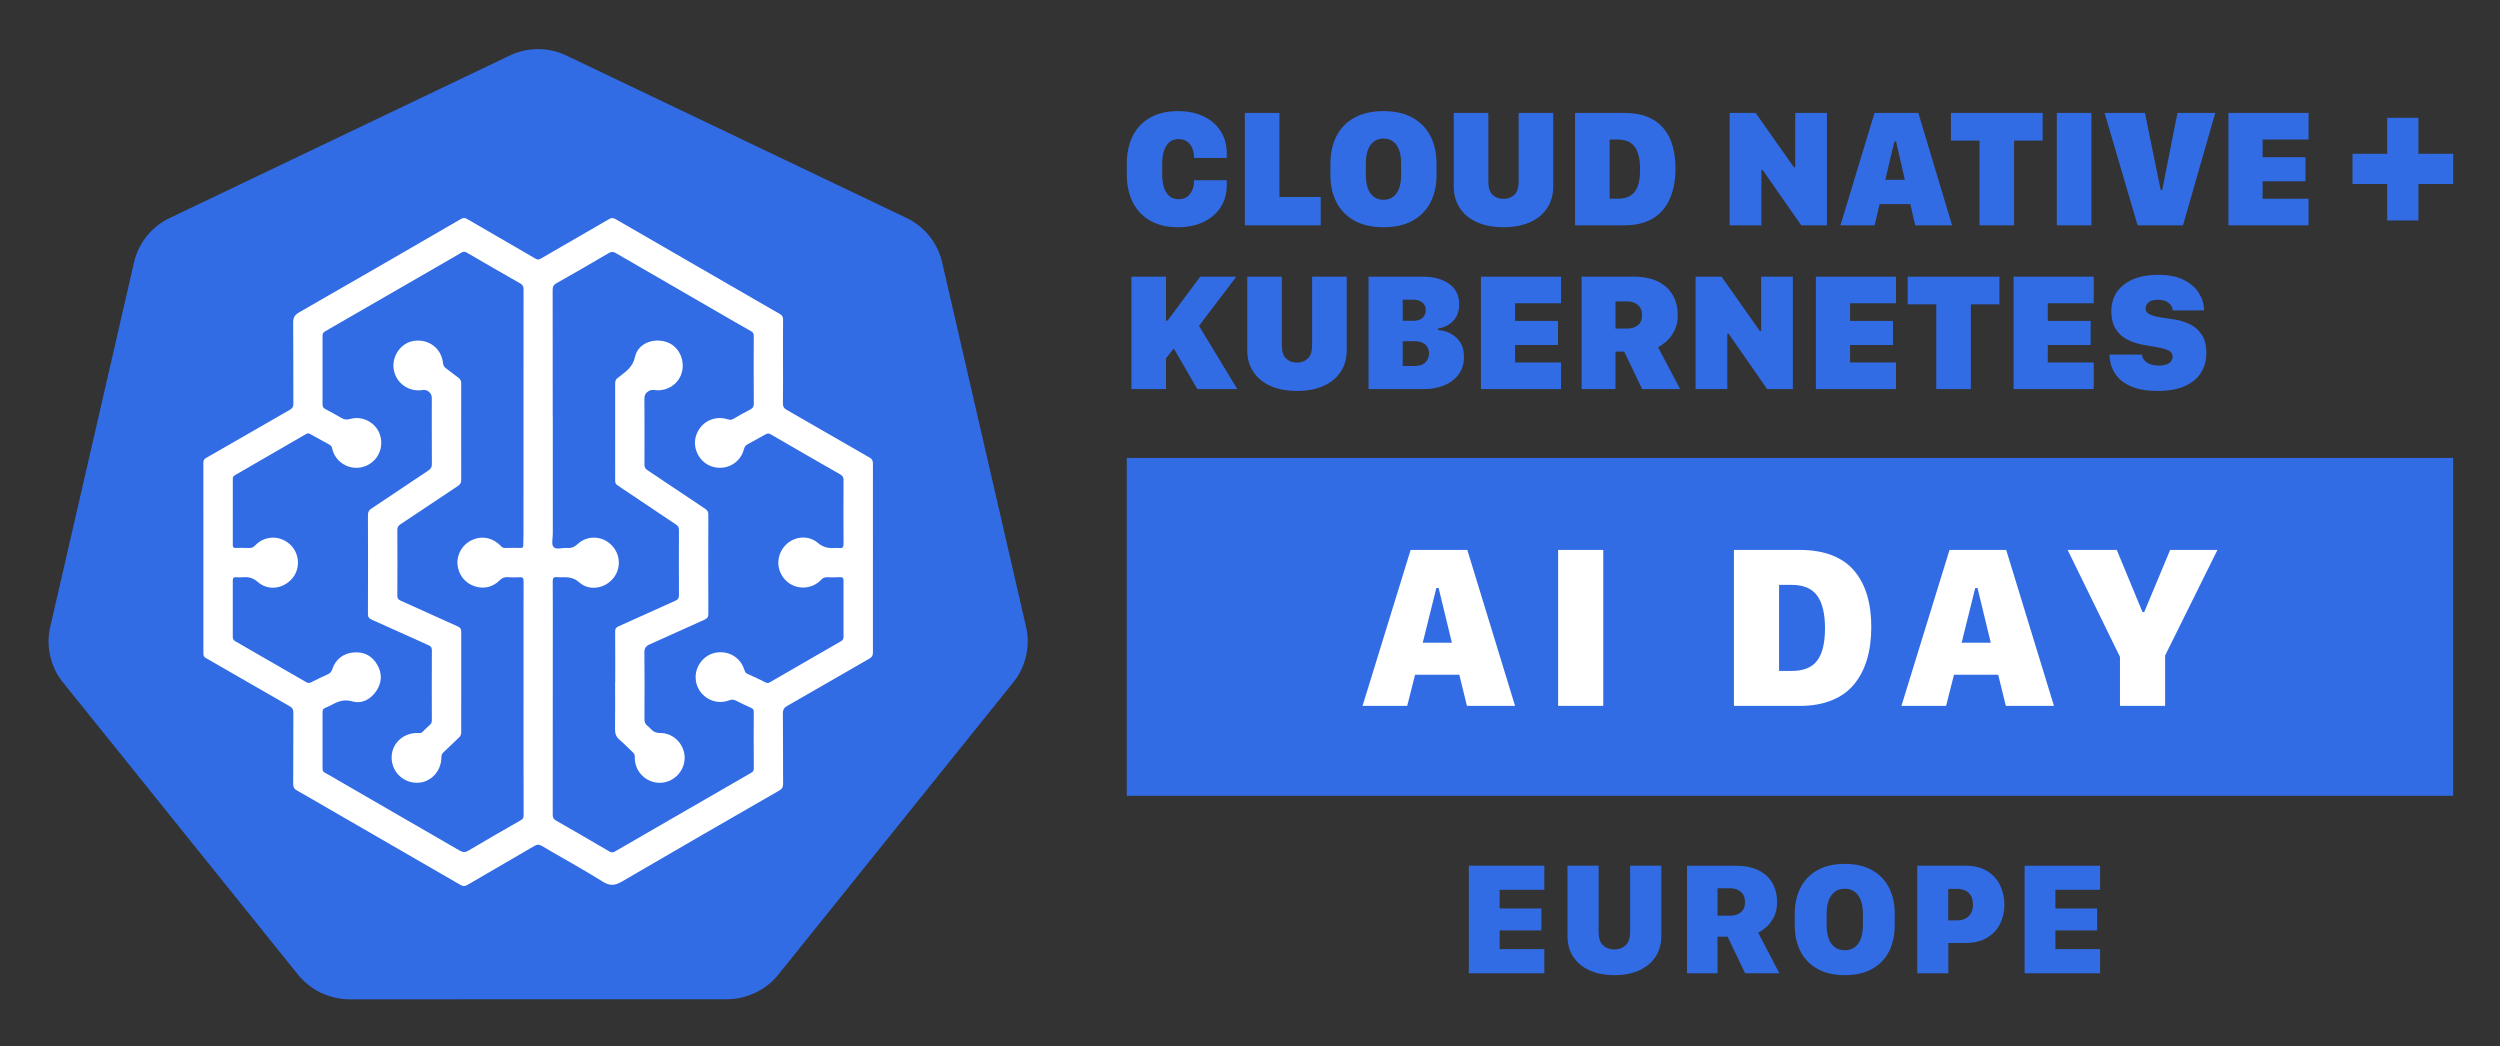 <svg xmlns="http://www.w3.org/2000/svg" role="img" viewBox="1.94 -9.06 1355.12 567.12"><rect x="1.94" y="-9.06" width="1355.12" height="567.12" fill="#333333" stroke="none"/><title>CloudNativeKubernetesAIDay_EU_Logos_horizontal-color.svg</title><defs><style>.cls-1,.cls-2{fill:#326ce5;stroke-width:0}.cls-2{fill:#fff}</style></defs><path d="M558.168 330.956l.003.016-45.599-198.065c-2.483-10.376-9.489-19.091-19.088-23.747L308.909 21.035c-9.689-4.623-20.947-4.623-30.636 0L93.734 109.207c-9.602 4.653-16.61 13.368-19.093 23.744L29.116 331.011a34.85 34.85 0 0 0-.011 15.207 35.34 35.34 0 0 0 1.285 4.497 34.289 34.289 0 0 0 3.515 7.135c.626.955 1.285 1.884 2.002 2.785l127.735 158.813c.558.691 1.173 1.322 1.782 1.963a35.132 35.132 0 0 0 6.737 5.583 36.438 36.438 0 0 0 10.095 4.389 34.8 34.8 0 0 0 8.977 1.238h1.987l202.852-.047a33.999 33.999 0 0 0 3.69-.217 35.254 35.254 0 0 0 5.206-.989 36.295 36.295 0 0 0 3.614-1.157c.924-.353 1.845-.707 2.735-1.133a36.491 36.491 0 0 0 3.871-2.151 34.816 34.816 0 0 0 8.472-7.499l3.894-4.842 123.796-154.002a34.506 34.506 0 0 0 5.517-9.906 35.751 35.751 0 0 0 1.309-4.512 34.763 34.763 0 0 0-.01-15.207v-0z" class="cls-1"/><g id="lAr6Y3"><path d="M426.366 187.042c0 7.54.056 15.081-.043 22.62-.022 1.699.561 2.599 1.998 3.422 14.994 8.592 29.939 17.267 44.934 25.857 1.381.791 1.853 1.672 1.851 3.253-.047 34.144-.046 68.288-.002 102.432.002 1.565-.43 2.471-1.825 3.27-14.863 8.513-29.673 17.121-44.54 25.628-1.713.98-2.454 2.013-2.434 4.106.12 12.771.026 25.544.101 38.315.01 1.683-.518 2.605-1.97 3.441-28.484 16.399-56.98 32.779-85.352 49.373-3.762 2.2-6.458 2.556-10.389.096-10.802-6.759-22.008-12.869-32.99-19.346-1.558-.919-2.652-.874-4.148.002-12.063 7.061-24.184 14.025-36.245 21.089-1.36.797-2.363.823-3.733.029-23.924-13.863-47.877-27.675-71.823-41.5-5.587-3.225-11.144-6.505-16.773-9.654-1.523-.852-2.124-1.812-2.112-3.614.087-12.848.013-25.698.085-38.546.01-1.749-.491-2.71-2.062-3.607-15.143-8.645-30.22-17.407-45.348-26.08-1.035-.593-1.352-1.237-1.352-2.356.022-34.546.026-69.092-.015-103.638-.002-1.294.514-1.902 1.539-2.491 15.117-8.681 30.207-17.408 45.335-26.071 1.359-.778 1.909-1.64 1.902-3.247-.064-14.618.031-29.238-.098-43.855-.024-2.744.686-4.259 3.219-5.708 29.267-16.743 58.441-33.647 87.612-50.557 1.299-.753 2.221-.786 3.52-.028 12.339 7.199 24.729 14.309 37.069 21.506 1.133.661 1.907.458 2.921-.13 12.293-7.127 24.623-14.19 36.895-21.354 1.326-.774 2.257-.713 3.515.016 23.798 13.776 47.619 27.514 71.434 41.262 5.852 3.378 11.681 6.797 17.566 10.118 1.304.736 1.806 1.587 1.791 3.099-.074 7.616-.034 15.234-.034 22.851l-0-0zM285.703 216.798c0-23-.018-46.0.038-69.0.004-1.584-.459-2.459-1.84-3.244-9.681-5.504-19.33-11.066-28.94-16.693-1.211-.709-2.028-.542-3.11.117-2.887 1.758-5.837 3.412-8.764 5.104-21.61 12.484-43.214 24.979-64.854 37.412-1.117.642-1.472 1.313-1.468 2.512.037 12.386.05 24.772.015 37.158-.003 1.248.402 1.939 1.51 2.514 2.93 1.52 5.823 3.117 8.668 4.79 1.533.901 2.9 1.131 4.717.595 7.023-2.072 14.571 2.274 16.433 9.248 2.026 7.587-2.385 15.049-9.967 16.859-7.195 1.718-14.578-2.886-16.143-10.127-.195-.902-.49-1.524-1.32-1.975-3.578-1.941-7.131-3.926-10.688-5.905-.725-.404-1.33-.419-2.113.036-12.812 7.45-25.643 14.868-38.49 22.258-.827.476-1.262.969-1.26 1.955.021 12.002.027 24.004-.004 36.005-.003 1.225.445 1.576 1.624 1.541 2.382-.07 4.771-.086 7.15.033 1.435.072 2.396-.395 3.395-1.441 5.083-5.325 13.221-5.56 18.706-.646 5.326 4.772 5.956 13.13 1.395 18.528-4.861 5.754-13.099 6.899-18.701 1.985-2.553-2.239-4.99-2.835-8.046-2.581-1.218.102-2.456.085-3.677.001-1.376-.095-1.865.393-1.857 1.82.05 10.155.04 20.311.007 30.466-.004 1.131.353 1.845 1.347 2.416 12.857 7.374 25.704 14.765 38.526 22.199.93.539 1.631.519 2.537.068 3.025-1.505 6.054-3.008 9.141-4.378 1.233-.547 1.885-1.298 2.305-2.58 1.842-5.628 6.213-8.967 12.152-9.281 5.411-.286 9.579 2.004 12.271 6.649 2.798 4.829 2.593 9.793-.544 14.362-3.078 4.483-7.699 7.029-12.933 5.542-4.119-1.17-7.212-.216-10.546 1.556-1.355.72-2.73 1.421-4.155 1.984-1.111.439-1.442 1.114-1.438 2.271.036 10.232.032 20.464-.003 30.696-.004 1.048.286 1.668 1.253 2.176 2.241 1.18 4.409 2.498 6.603 3.766 22.077 12.751 44.164 25.486 66.211 38.288 1.739 1.01 3.026 1.338 4.954.188 9.43-5.628 18.971-11.07 28.496-16.535 1.051-.603 1.489-1.26 1.481-2.525-.066-10.692-.057-21.384-.058-32.077-.002-20.769.007-41.539.007-62.308-0-10.846-.043-21.692.016-32.537.009-1.673-.383-2.349-2.181-2.223-2.137.15-4.3.066-6.444-.052-1.715-.094-2.97.384-4.26 1.653-3.736 3.673-8.272 4.915-13.353 3.364-5.584-1.704-9.258-6.498-9.596-12.26-.325-5.536 2.956-10.765 8.172-13.022 5.323-2.303 11.031-1.105 15.185 3.23.652.68 1.208 1.259 2.298 1.224 2.843-.09 5.69-.078 8.534-.026 1.103.02 1.487-.375 1.478-1.466-.017-2.074.12-4.15.121-6.225.01-21.154.006-42.308.006-63.462l0-0zm15.834.039h.044c0 3.154-0 6.308 0 9.461 0 17.999-.005 35.998.006 53.996.002 2.451-.855 5.713.377 7.139 1.407 1.629 4.76.298 7.251.519 2.339.208 4.061-.446 5.895-2.152 5.262-4.893 13.315-4.452 18.319.623 4.976 5.046 5.281 12.88.71 18.219-4.651 5.432-12.84 6.701-18.168 2.003-2.846-2.509-5.626-2.898-8.916-2.836-1.077.02-2.166.104-3.228-.022-1.898-.224-2.294.627-2.282 2.375.071 10.384.035 20.768.035 31.152 0 31.767.012 63.534-.036 95.301-.002 1.506.443 2.334 1.747 3.08 9.731 5.568 19.435 11.186 29.101 16.867 1.24.729 2.06.395 3.119-.22 10.893-6.322 21.808-12.605 32.716-18.901 13.434-7.753 26.869-15.505 40.298-23.268 1.035-.598 2.036-1.056 2.021-2.694-.092-10.23-.06-20.462-.025-30.693.004-1.075-.352-1.661-1.333-2.104-2.798-1.262-5.587-2.554-8.309-3.969-1.269-.66-2.319-.682-3.672-.166-8.534 3.254-17.736-2.823-18.189-11.931-.327-6.583 4.399-12.667 10.78-13.88 6.788-1.29 13.164 2.305 15.435 8.704.376 1.06.524 2.161 1.821 2.731 3.373 1.483 6.69 3.096 9.998 4.72.784.385 1.351.36 2.113-.082 12.825-7.433 25.668-14.833 38.512-22.233.912-.525 1.498-1.103 1.492-2.322-.051-10.231-.054-20.463-.004-30.694.007-1.498-.64-1.811-1.941-1.767-2.38.081-4.765.13-7.144.052-1.268-.041-2.095.37-2.975 1.303-4.98 5.28-13.151 5.697-18.529 1.045-5.612-4.854-6.328-13.078-1.644-18.867 4.51-5.573 12.773-6.825 18.337-2.122 2.755 2.329 5.443 2.962 8.704 2.778.919-.052 1.856-.101 2.763.015 1.898.243 2.468-.451 2.452-2.397-.092-11.462-.072-22.925-.013-34.387.008-1.489-.429-2.35-1.749-3.104-12.601-7.2-25.172-14.453-37.717-21.75-1.021-.594-1.751-.572-2.713-.024-3.203 1.825-6.427 3.613-9.677 5.351-1.147.613-1.775 1.34-2.129 2.71-1.96 7.581-9.579 11.748-17.074 9.5-6.824-2.047-10.968-9.658-8.974-16.484 2.19-7.497 9.828-11.6 17.272-9.194 1.12.362 1.984.38 3.016-.223 3.048-1.78 6.12-3.53 9.26-5.14 1.343-.689 1.855-1.488 1.846-3.025-.072-12.308-.073-24.616-.025-36.924.005-1.279-.452-1.864-1.523-2.465-5.358-3.006-10.656-6.118-15.975-9.192-19.081-11.027-38.169-22.041-57.227-33.108-1.415-.822-2.476-.858-3.93-.003-9.398 5.526-18.828 11.002-28.335 16.338-1.623.911-2.025 1.876-2.021 3.591.052 22.921.034 45.843.034 68.764l-0.0 0z" class="cls-2"/><path d="M251.911 224.921c-.002 8.678-.034 17.357.028 26.035.011 1.535-.4 2.498-1.747 3.387-10.448 6.901-20.824 13.913-31.257 20.836-1.149.762-1.626 1.558-1.619 2.965.057 11.847.062 23.694-.004 35.541-.009 1.538.461 2.26 1.884 2.893 10.308 4.587 20.555 9.311 30.857 13.911 1.399.625 1.904 1.367 1.899 2.91-.055 18.2-.047 36.399-.014 54.599.002 1.197-.446 2.001-1.274 2.779-2.802 2.632-5.552 5.32-8.341 7.966-.752.714-1.14 1.407-1.134 2.573.039 7.964-6.168 14.193-13.723 13.921-7.678-.276-13.554-6.614-13.229-14.267.323-7.596 6.923-13.232 14.911-12.655.799.058 1.298-.13 1.822-.646 1.37-1.348 2.742-2.697 4.173-3.978.705-.631.875-1.33.873-2.237-.026-12.693-.05-25.386.021-38.079.008-1.512-.593-2.145-1.845-2.705-10.227-4.581-20.416-9.247-30.659-13.791-1.533-.68-2.156-1.409-2.149-3.181.076-17.847.064-35.695.004-53.542-.006-1.647.493-2.611 1.884-3.533 10.31-6.835 20.538-13.793 30.844-20.632 1.358-.901 1.938-1.789 1.926-3.477-.085-12-.045-24.001-.045-36.002-0-2.528-2.431-4.58-4.932-4.164-7.503 1.247-14.531-3.747-15.696-11.154-1.161-7.382 4.024-14.59 11.151-15.503 7.934-1.016 14.647 4.091 15.524 11.888.148 1.318.569 2.245 1.687 3.036 2.256 1.596 4.344 3.431 6.608 5.016 1.216.851 1.612 1.815 1.602 3.259-.057 8.678-.028 17.356-.03 26.034l0.0 0zm83.511 135.692c0-9.134.034-18.267-.035-27.401-.011-1.456.466-2.16 1.781-2.747 10.302-4.599 20.557-9.301 30.861-13.895 1.384-.617 1.953-1.32 1.944-2.897-.069-11.846-.057-23.692-.011-35.539.005-1.305-.413-2.078-1.504-2.806-10.546-7.033-21.046-14.136-31.586-21.179-.983-.657-1.483-1.312-1.48-2.573.043-17.576.046-35.153-.005-52.729-.004-1.481.409-2.515 1.655-3.25.197-.116.367-.279.548-.422 3.675-2.919 7.344-5.239 8.563-10.789 1.567-7.136 9.492-10.332 16.686-8.196 6.457 1.918 10.35 8.941 8.846 15.96-1.441 6.725-7.954 11.181-15.105 10.202-1.32-.181-2.257.019-3.366.775-1.512 1.031-1.989 2.24-1.978 4.015.072 11.912.08 23.824.024 35.736-.007 1.436.542 2.193 1.663 2.939 10.421 6.942 20.798 13.95 31.222 20.887 1.198.797 1.752 1.6 1.747 3.131-.062 17.923-.06 35.846.007 53.769.006 1.701-.474 2.516-2.076 3.224-9.896 4.38-19.702 8.964-29.604 13.329-2.162.953-3.026 2.045-2.994 4.531.155 11.986.099 23.976.026 35.964-.01 1.62.43 2.794 1.682 3.751.547.418 1.056.901 1.517 1.413 1.472 1.631 2.974 2.457 5.479 2.448 7.408-.026 13.369 6.55 13.12 13.84-.253 7.425-6.522 13.345-13.906 13.131-7.416-.215-13.315-6.411-13.103-13.881.032-1.115-.2-1.839-1.024-2.591-2.441-2.228-4.682-4.687-7.214-6.8-1.904-1.59-2.508-3.392-2.48-5.789.101-8.52.039-17.041.039-25.562.02-0.0.039-0.0.059-0l0.0 0z" class="cls-2"/></g><path d="M839.032 518.485h-40.912v-58.294h40.912v13.068H814.818v10.121h22.634v11.872H814.818v10.164h24.214v13.068zm44.103-15.182c1.608-1.523 2.413-3.936 2.413-7.239v-35.873h16.911v38.137c0 4.271-1.032 7.993-3.096 11.168-2.064 3.175-4.997 5.637-8.798 7.388s-8.32 2.627-13.559 2.627c-5.21 0-9.723-.876-13.538-2.627s-6.747-4.213-8.797-7.388-3.075-6.897-3.075-11.168v-38.137h16.869v35.873c0 3.331.804 5.752 2.412 7.261s3.651 2.263 6.129 2.263c2.477 0 4.52-.761 6.128-2.284zm71.903-40.656c3.359 1.638 5.894 3.943 7.602 6.918 1.709 2.976 2.562 6.456 2.562 10.442 0 3.16-.598 5.872-1.793 8.135-1.196 2.264-2.599 4.086-4.207 5.467s-3.025 2.342-4.249 2.883l11.487 21.993h-18.576l-9.481-19.815h-5.466v19.815h-16.527v-58.294h26.179c4.954 0 9.11.819 12.47 2.456zm-15.075 24.62c2.164 0 4.015-.598 5.552-1.794 1.538-1.195 2.307-3.032 2.307-5.509 0-2.505-.783-4.392-2.349-5.658-1.566-1.267-3.389-1.901-5.467-1.901h-7.089v14.862h7.046zm85.891 19.431c-2.078 4.072-5.132 7.225-9.16 9.46-4.029 2.235-8.962 3.353-14.798 3.353-5.78 0-10.691-1.117-14.733-3.353-4.043-2.235-7.118-5.388-9.225-9.46-2.107-4.07-3.16-8.825-3.16-14.264v-6.021c0-5.522 1.053-10.32 3.16-14.392 2.106-4.071 5.182-7.224 9.225-9.46 4.042-2.234 8.953-3.353 14.733-3.353 5.836 0 10.769 1.132 14.798 3.396 4.028 2.264 7.082 5.424 9.16 9.481 2.078 4.057 3.117 8.833 3.117 14.327v6.021c0 5.438-1.039 10.193-3.117 14.264zm-15.331-27.93c-.798-1.992-1.93-3.508-3.396-4.548-1.467-1.039-3.21-1.559-5.231-1.559s-3.766.52-5.231 1.559c-1.467 1.04-2.599 2.556-3.396 4.548-.797 1.993-1.195 4.471-1.195 7.432v6.32c0 2.933.398 5.409 1.195 7.431s1.929 3.538 3.396 4.548c1.466 1.011 3.21 1.517 5.231 1.517s3.765-.506 5.231-1.517c1.466-1.01 2.598-2.526 3.396-4.548.797-2.021 1.195-4.498 1.195-7.431v-6.32c0-2.961-.398-5.438-1.195-7.432zm68.615-15.63c3.117 1.965 5.444 4.556 6.982 7.772 1.537 3.218 2.306 6.677 2.306 10.377 0 3.759-.775 7.218-2.327 10.378s-3.915 5.688-7.089 7.58c-3.176 1.894-7.168 2.84-11.979 2.84h-9.011v16.399h-16.826v-58.294h26.051c4.811 0 8.775.982 11.894 2.947zm-10.079 11.787c-1.552-1.452-3.623-2.179-6.214-2.179h-4.868v17.083h4.868c1.709 0 3.21-.335 4.506-1.004 1.295-.669 2.291-1.637 2.989-2.904.697-1.267 1.047-2.811 1.047-4.634 0-2.789-.776-4.911-2.328-6.362zm71.221 43.56h-40.912v-58.294h40.912v13.068h-24.214v10.121h22.634v11.872h-22.634v10.164h24.214v13.068zM612.71 239.172h718.976v183.129H612.71z" class="cls-1"/><path d="M764.712 373.571h-24.217l26.075-84.543h30.72l25.889 84.543h-26.075l-4.15-16.909h-23.97l-4.274 16.909zm17.033-63.918h-1.239l-7.371 29.667h15.794l-7.185-29.667zm89.238 63.918h-24.465v-84.543h24.465v84.543zm70.831-84.543h35.737c6.69 0 12.521.982 17.497 2.942 4.975 1.962 9.001 4.79 12.078 8.485 3.076 3.696 5.367 8.073 6.875 13.13 1.507 5.058 2.261 10.808 2.261 17.25 0 6.524-.774 12.378-2.322 17.558-1.548 5.183-3.871 9.662-6.968 13.441-3.097 3.778-7.134 6.679-12.109 8.702-4.976 2.023-10.746 3.035-17.311 3.035h-35.737v-84.543 0zm24.465 18.953v46.637h6.937c6.358 0 10.941-1.878 13.75-5.636 2.807-3.757 4.211-9.579 4.211-17.466 0-7.929-1.415-13.833-4.243-17.714-2.829-3.881-7.401-5.822-13.719-5.822h-6.937zm90.538 65.59h-24.217l26.075-84.543h30.72l25.889 84.543h-26.075l-4.15-16.909h-23.97l-4.274 16.909zm17.033-63.918h-1.239l-7.371 29.667h15.794l-7.185-29.667zm101.687 63.918h-24.465v-26.571l-28.367-57.972h26.632l13.936 33.694h.929l14.06-33.694h25.641l-28.367 57.229v27.314z" class="cls-2"/><path d="M631.903 85.493c0 2.916.349 5.371 1.048 7.365s1.711 3.503 3.036 4.53c1.324 1.026 2.924 1.539 4.797 1.539 1.845 0 3.392-.453 4.642-1.361 1.25-.907 2.187-2.135 2.812-3.682.625-1.547.938-3.287.938-5.222h17.719v2.722c0 4.582-1.123 8.577-3.37 11.984-2.247 3.408-5.348 6.047-9.305 7.922-3.958 1.875-8.496 2.812-13.613 2.812-6.011 0-11.091-1.19-15.242-3.571-4.151-2.38-7.298-5.72-9.44-10.02-2.142-4.3-3.213-9.35-3.213-15.153v-5.49c0-5.832 1.071-10.89 3.213-15.175 2.143-4.285 5.29-7.61 9.44-9.976 4.151-2.365 9.231-3.548 15.242-3.548 3.838 0 7.365.529 10.578 1.584 3.214 1.057 5.988 2.582 8.324 4.575 2.336 1.994 4.151 4.389 5.445 7.186 1.294 2.798 1.942 5.936 1.942 9.417v2.633h-17.719c0-1.934-.312-3.674-.938-5.222-.625-1.547-1.562-2.767-2.812-3.66-1.25-.892-2.797-1.338-4.642-1.338-1.874 0-3.474.513-4.797 1.539-1.324 1.027-2.337 2.537-3.036 4.53-.699 1.994-1.048 4.464-1.048 7.41v5.668zm85.917 27.583h-41.106V52.152h18.746v45.57h22.36v15.354zm59.497-12.43c-2.203 4.27-5.438 7.58-9.708 9.931-4.271 2.35-9.515 3.526-15.733 3.526-6.189 0-11.426-1.176-15.71-3.526-4.286-2.35-7.536-5.661-9.754-9.931-2.216-4.269-3.324-9.246-3.324-14.929v-5.981c0-5.772 1.109-10.801 3.324-15.086 2.217-4.285 5.468-7.602 9.754-9.953 4.284-2.35 9.521-3.526 15.71-3.526 6.218 0 11.462 1.19 15.733 3.571 4.269 2.381 7.505 5.706 9.708 9.975 2.201 4.27 3.303 9.277 3.303 15.019v5.981c0 5.684-1.102 10.66-3.303 14.929zm-17.049-28.543c-.775-1.993-1.869-3.503-3.282-4.53-1.413-1.027-3.117-1.539-5.11-1.539s-3.705.513-5.133 1.539c-1.429 1.027-2.53 2.537-3.303 4.53-.773 1.994-1.161 4.448-1.161 7.365v6.338c0 2.916.388 5.378 1.161 7.387s1.874 3.519 3.303 4.53c1.427 1.012 3.139 1.517 5.133 1.517s3.697-.505 5.11-1.517c1.413-1.011 2.507-2.521 3.282-4.53.773-2.009 1.159-4.47 1.159-7.387v-6.338c0-2.916-.386-5.371-1.159-7.365zM822.773 96.539c1.563-1.472 2.343-3.861 2.343-7.163V52.152h18.747V92.009c0 4.464-1.087 8.355-3.259 11.671-2.171 3.318-5.273 5.885-9.305 7.699-4.032 1.815-8.83 2.723-14.394 2.723s-10.362-.908-14.394-2.723c-4.032-1.814-7.134-4.38-9.305-7.699-2.173-3.317-3.259-7.208-3.259-11.671V52.152h18.745v37.224c0 3.363.782 5.765 2.345 7.208 1.562 1.444 3.517 2.165 5.868 2.165 2.35 0 4.307-.737 5.868-2.21zm59.384-44.387c6.606 0 11.963 1.25 16.068 3.749 4.106 2.499 7.119 6.003 9.037 10.511 1.92 4.507 2.879 9.782 2.879 15.822 0 6.13-.983 11.515-2.946 16.157-1.964 4.642-5.007 8.25-9.127 10.824-4.12 2.574-9.425 3.861-15.911 3.861h-26.468V52.152h26.468zm-7.721 46.508h4.284c2.232 0 4.129-.327 5.692-.982 1.562-.655 2.819-1.644 3.771-2.969.952-1.324 1.651-2.982 2.098-4.976.446-1.993.669-4.314.669-6.962 0-3.541-.401-6.517-1.205-8.927-.803-2.41-2.096-4.224-3.882-5.445-1.786-1.22-4.166-1.83-7.142-1.83h-4.284v32.091zm65.073 14.416V52.152h14.06l20.755 29.458h.713V52.152h17.183v60.924h-13.925L957.407 83.083h-.713v29.993h-17.185zm60.032 0l18.479-60.924h23.744l18.3 60.924h-19.996l-2.633-11.515h-16.649l-2.722 11.515H999.541zm29.234-45.436l-4.909 20.754h10.578l-4.732-20.754h-.937zm46.15 45.436V67.149h-15.488V52.152h49.721v14.997h-15.486v45.927h-18.747zm41.91 0V52.152h18.747v60.924h-18.747zm25.889-60.924h21.87l8.526 41.732h.847l8.257-41.732h20.486l-17.496 60.924h-24.592l-17.898-60.924zm110.555 60.924h-43.429V52.152h43.429v14.417h-24.906v9.596h23.255v13.033h-23.255v9.462h24.906v14.416zm-601.426 54.508l20.755 34.233H650.916l-12.72-22.004-4.24 5.356v16.648h-18.746v-60.924h18.746v23.878h.848l17.719-23.878h19.549l-20.219 26.691zm58.981 17.696c1.563-1.472 2.343-3.861 2.343-7.163v-37.224h18.747v39.857c0 4.464-1.087 8.355-3.259 11.671-2.171 3.318-5.273 5.885-9.305 7.699-4.032 1.815-8.83 2.723-14.394 2.723s-10.362-.908-14.394-2.723c-4.032-1.814-7.134-4.38-9.305-7.699-2.173-3.317-3.259-7.208-3.259-11.671v-39.857h18.745v37.224c0 3.363.782 5.765 2.345 7.208 1.562 1.444 3.517 2.165 5.868 2.165 2.35 0 4.307-.737 5.868-2.21zm32.917-44.387h29.414c5.86 0 10.615 1.302 14.26 3.905 3.645 2.604 5.468 6.286 5.468 11.047 0 2.738-.566 5.044-1.697 6.918-1.13 1.874-2.574 3.325-4.328 4.351-1.756 1.027-3.586 1.66-5.491 1.898v.848c2.023.06 4.12.595 6.294 1.607 2.171 1.012 4.017 2.575 5.535 4.686 1.517 2.113 2.276 4.865 2.276 8.257 0 3.749-.983 6.918-2.946 9.507-1.964 2.588-4.552 4.553-7.765 5.891-3.215 1.339-6.681 2.009-10.399 2.009h-30.619v-60.924zm18.523 23.923h5.803c1.576 0 2.857-.275 3.838-.826.983-.55 1.704-1.265 2.165-2.143.461-.877.692-1.808.692-2.79 0-1.665-.587-3.027-1.763-4.084-1.176-1.055-2.85-1.584-5.021-1.584h-5.713v11.426zm0 24.503h6.384c2.767 0 4.768-.676 6.003-2.031 1.235-1.354 1.853-2.952 1.853-4.798 0-1.279-.283-2.417-.849-3.414-.566-.997-1.436-1.777-2.611-2.343-1.176-.565-2.67-.848-4.485-.848h-6.294v13.434zm85.829 12.497h-43.429v-60.924h43.429v14.417H823.196v9.596h23.255v13.033H823.196v9.462h24.906v14.416zm52.443-58.312c3.571 1.741 6.264 4.188 8.079 7.342 1.815 3.155 2.722 6.829 2.722 11.025 0 3.363-.648 6.234-1.941 8.614-1.295 2.381-2.783 4.285-4.464 5.713-1.681 1.428-3.102 2.41-4.263 2.946l11.963 22.673h-20.576l-9.775-20.308h-4.686v20.308h-18.344v-60.924h27.941c5.326 0 9.775.871 13.344 2.611zm-16.201 25.508c2.054 0 3.846-.588 5.378-1.763 1.532-1.175 2.299-2.997 2.299-5.467 0-2.5-.788-4.367-2.366-5.602-1.578-1.235-3.347-1.852-5.311-1.852h-6.74v14.684h6.74zm36.687 32.805v-60.924h14.06l20.755 29.458h.713v-29.458h17.183v60.924H959.819l-20.889-29.993h-.713v29.993H921.032zm108.637 0h-43.429v-60.924h43.429v14.417h-24.906v9.596h23.255v13.033h-23.255v9.462h24.906v14.416zm21.824 0V155.89h-15.488v-14.997h49.721v14.997h-15.486v45.927h-18.747zm85.339 0h-43.429v-60.924h43.429v14.417h-24.906v9.596h23.255v13.033h-23.255v9.462h24.906v14.416zm26.154-18.657c.029.715.237 1.422.625 2.12.386.7.952 1.339 1.696 1.92.744.58 1.666 1.042 2.768 1.383 1.1.343 2.379.513 3.838.513 1.905 0 3.414-.223 4.531-.67 1.115-.446 1.92-1.033 2.41-1.763.491-.729.736-1.51.736-2.343 0-1.577-.736-2.715-2.209-3.415-1.473-.698-3.578-1.286-6.315-1.763l-7.365-1.294c-3.334-.595-6.308-1.592-8.926-2.991-2.619-1.398-4.673-3.332-6.16-5.802-1.49-2.469-2.232-5.579-2.232-9.328 0-4.195 1.056-7.773 3.169-10.734 2.113-2.96 5.066-5.214 8.859-6.762 3.793-1.547 8.22-2.321 13.279-2.321 5.743 0 10.45.945 14.126 2.834 3.674 1.89 6.397 4.307 8.167 7.253s2.655 6.011 2.655 9.194h-16.959c-.031-.863-.329-1.733-.893-2.61-.566-.878-1.429-1.622-2.588-2.232-1.161-.61-2.649-.915-4.464-.915-2.381 0-4.106.468-5.177 1.405-1.071.938-1.607 2.061-1.607 3.37 0 1.31.706 2.328 2.121 3.058 1.413.729 3.354 1.287 5.824 1.674l7.811 1.205c2.825.417 5.548 1.25 8.167 2.499 2.618 1.25 4.776 3.125 6.472 5.624 1.696 2.499 2.544 5.846 2.544 10.042 0 3.958-.96 7.484-2.879 10.578-1.92 3.094-4.829 5.527-8.725 7.297-3.9 1.77-8.823 2.656-14.773 2.656-5 0-9.173-.574-12.52-1.719-3.347-1.145-6.019-2.678-8.012-4.597-1.993-1.92-3.422-4.04-4.284-6.361-.863-2.32-1.295-4.656-1.295-7.007h17.586zm149.841-72.735h-16.902V90.664h-18.808V74.313h18.808V54.803h16.902v19.511h18.859v16.351h-18.859v19.761z" class="cls-1"/></svg>